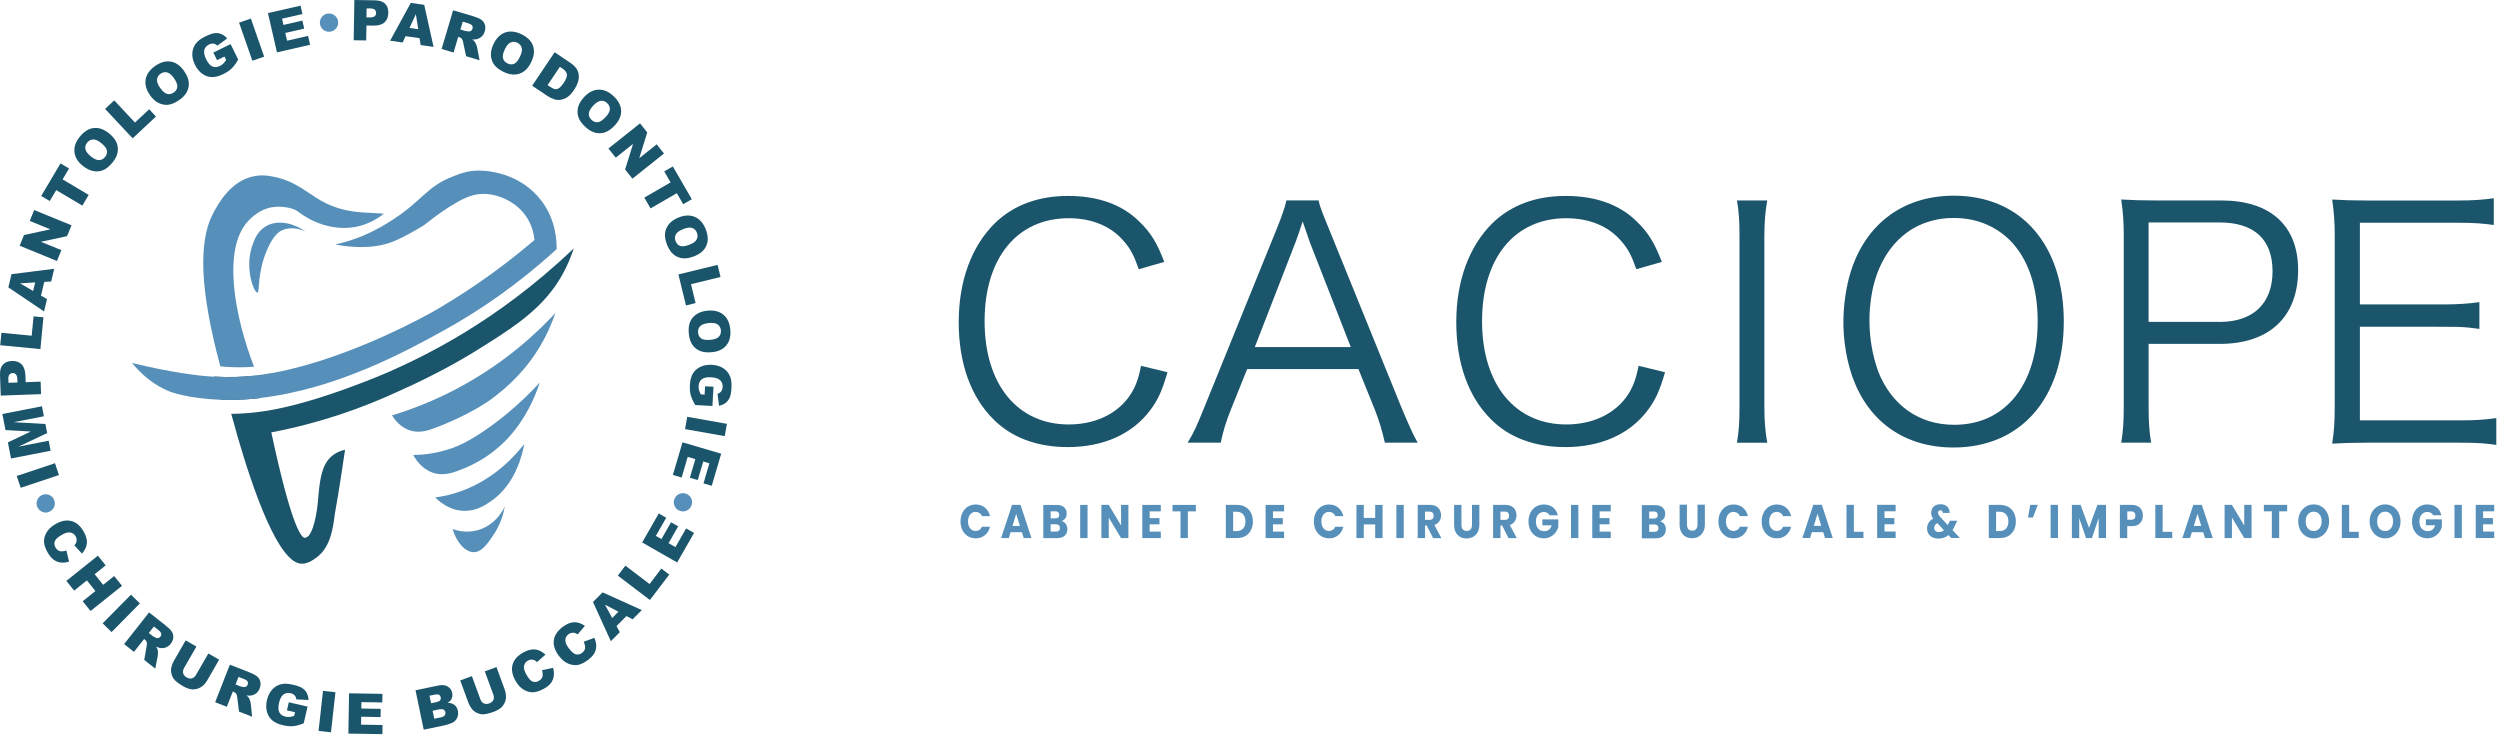 <svg width="602" height="177" viewBox="0 0 602 177" fill="none" xmlns="http://www.w3.org/2000/svg">
<g clip-path="url(#clip0_644_2712)">
<path d="M274.759 88.1C274.069 91.62 273.299 93.54 271.689 95.77C268.549 99.92 263.399 102.21 257.339 102.21C244.989 102.21 237.089 92.54 237.089 77.34C237.089 62.14 244.919 52.55 257.339 52.55C262.949 52.55 267.549 54.47 270.619 58.08C272.219 59.91 273.069 61.53 274.219 64.83L280.359 63.06C278.529 58.31 277.069 56 274.379 53.39C270.239 49.25 264.399 47.18 257.189 47.18C249.979 47.18 244.069 49.41 239.609 53.7C233.929 59.3 230.859 67.66 230.859 77.57C230.859 87.48 233.779 95.53 239.149 100.9C243.529 105.36 249.739 107.66 257.109 107.66C265.709 107.66 272.689 104.51 276.989 98.76C278.829 96.3 279.819 94.15 281.129 89.63L274.759 88.09V88.1Z" fill="#1A556B"/>
<path d="M337.319 97.77L320.129 55.4C318.209 50.71 317.818 49.72 317.518 48.26H309.768C309.388 50.02 308.769 51.78 307.319 55.4L290.129 97.77C288.049 102.91 287.519 104.06 285.979 106.6H293.958C294.498 103.91 295.189 101.68 296.339 98.77L300.319 88.87H327.108L331.108 98.77C332.028 101.14 332.869 103.83 333.479 106.6H341.379C340.239 104.6 339.239 102.37 337.319 97.77ZM302.159 83.57L311.988 58.26C312.138 57.95 312.369 57.11 312.839 55.88C312.989 55.34 313.299 54.5 313.689 53.34C315.149 57.57 315.149 57.64 315.379 58.26L325.268 83.57H302.169H302.159Z" fill="#1A556B"/>
<path d="M394.57 88.1C393.88 91.62 393.11 93.54 391.5 95.77C388.35 99.92 383.21 102.21 377.15 102.21C364.79 102.21 356.88 92.54 356.88 77.34C356.88 62.14 364.71 52.55 377.15 52.55C382.75 52.55 387.36 54.47 390.42 58.08C392.03 59.91 392.88 61.53 394.03 64.83L400.17 63.06C398.33 58.31 396.86 56 394.19 53.39C390.04 49.25 384.21 47.18 377 47.18C369.79 47.18 363.87 49.41 359.42 53.7C353.74 59.3 350.67 67.66 350.67 77.57C350.67 87.48 353.59 95.53 358.96 100.9C363.33 105.36 369.55 107.66 376.92 107.66C385.52 107.66 392.5 104.51 396.79 98.76C398.63 96.3 399.63 94.15 400.94 89.63L394.57 88.09V88.1Z" fill="#1A556B"/>
<path d="M424.86 56.87C424.86 53.64 425.09 50.8 425.55 48.27H418.26C418.72 51.02 418.87 53.02 418.87 56.87V98.01C418.87 101.84 418.72 103.76 418.26 106.61H425.55C425.09 104 424.86 101.38 424.86 98.01V56.87Z" fill="#1A556B"/>
<path d="M445.259 66.83C444.999 67.76 444.789 68.71 444.619 69.69C444.619 69.69 444.625 69.69 444.639 69.69C444.829 68.67 445.049 67.71 445.269 66.84L445.259 66.83ZM444.969 86.95C445.089 87.48 445.229 88 445.369 88.51C445.229 88 445.099 87.48 444.969 86.95ZM445.369 88.51C445.539 89.11 445.709 89.7 445.889 90.26C445.699 89.69 445.539 89.1 445.369 88.51Z" fill="#1A556B"/>
<path d="M470.48 47.12C457.71 47.12 448.52 54.57 445.26 66.83C445.04 67.7 444.83 68.66 444.63 69.68C443.86 73.79 443.47 79.07 444.56 85C444.91 86.91 445.38 88.67 445.89 90.27C445.89 90.3 445.91 90.32 445.92 90.35C445.98 90.55 446.05 90.75 446.13 90.94C449.96 101.49 458.6 107.76 470.4 107.76C486.59 107.76 496.96 95.93 496.96 77.43C496.96 58.93 486.68 47.12 470.48 47.12ZM483.84 97.08C480.39 100.53 475.86 102.29 470.56 102.29C461.99 102.29 455.44 97.47 452.26 89.44C452.26 89.41 452.24 89.39 452.23 89.36C451.37 86.9 450.45 83.42 450.22 79.21C450.17 78.29 450.16 77.41 450.17 76.57C450.17 76.56 450.17 76.55 450.17 76.54C450.18 75.73 450.22 74.96 450.28 74.22C450.28 74.11 450.3 74.01 450.31 73.9C450.44 72.46 450.63 71.17 450.85 70.05C450.87 69.99 450.88 69.94 450.89 69.88C451.28 68.02 453.09 59.46 460.66 55.03C464.9 52.55 469.02 52.49 470.48 52.49C475.78 52.49 480.38 54.34 483.92 57.79C488.36 62.23 490.67 68.99 490.67 77.43C490.67 85.87 488.21 92.78 483.84 97.09V97.08Z" fill="#1A556B"/>
<path d="M534.879 48.27H519.229C515.689 48.27 513.539 48.19 510.789 48.04C511.249 51.26 511.399 53.64 511.399 56.79V98C511.399 101.6 511.249 103.83 510.789 106.6H517.999C517.539 103.99 517.389 101.6 517.389 97.93V82.81H534.509C546.479 82.81 553.389 76.28 553.389 65C553.389 54.33 546.699 48.27 534.889 48.27H534.879ZM534.499 77.51H517.379V53.57H534.499C542.789 53.57 547.229 57.64 547.229 65.32C547.229 73 542.629 77.52 534.499 77.52V77.51Z" fill="#1A556B"/>
<path d="M601.11 100.68V107.14C598.65 106.76 596.59 106.6 592.51 106.6H570.03C566.35 106.6 564.2 106.68 561.59 106.83C562.05 103.91 562.2 101.61 562.2 97.7V56.8C562.2 53.5 562.05 51.42 561.59 48.05C564.28 48.2 566.34 48.28 570.03 48.28H591.9C595.27 48.28 597.88 48.12 600.5 47.74V54.18C597.81 53.8 595.75 53.64 591.9 53.64H568.26V73.3H589.01C592.08 73.28 594.29 73.12 597.04 72.76V79.2C595.26 78.94 593.77 78.78 591.74 78.71H591.22L584.43 78.67H568.26V101.22H592.59C596.12 101.22 598.26 101.07 601.11 100.68Z" fill="#1A556B"/>
<path d="M446.13 90.94C446.06 90.75 446 90.55 445.93 90.35C445.99 90.55 446.06 90.75 446.14 90.94H446.13Z" fill="#1A556B"/>
<path d="M231.759 123.45C232.069 122.83 232.499 122.35 233.059 122C233.609 121.66 234.239 121.48 234.949 121.48C235.809 121.48 236.549 121.73 237.159 122.23C237.769 122.73 238.179 123.41 238.389 124.28H236.449C236.309 123.95 236.099 123.69 235.829 123.52C235.559 123.35 235.259 123.26 234.929 123.26C234.389 123.26 233.939 123.47 233.609 123.89C233.269 124.31 233.099 124.87 233.099 125.56C233.099 126.25 233.269 126.82 233.609 127.23C233.949 127.65 234.389 127.86 234.929 127.86C235.269 127.86 235.569 127.77 235.829 127.6C236.099 127.43 236.299 127.17 236.449 126.84H238.389C238.179 127.71 237.769 128.39 237.159 128.88C236.549 129.38 235.809 129.63 234.949 129.63C234.249 129.63 233.619 129.46 233.059 129.11C232.499 128.76 232.069 128.28 231.759 127.67C231.449 127.05 231.289 126.35 231.289 125.56C231.289 124.77 231.439 124.07 231.759 123.45Z" fill="#5690BA"/>
<path d="M246.058 128.16H243.348L242.918 129.57H241.068L243.698 121.58H245.748L248.378 129.57H246.508L246.078 128.16H246.058ZM245.598 126.66L244.698 123.73L243.808 126.66H245.598Z" fill="#5690BA"/>
<path d="M256.639 126.16C256.889 126.52 257.019 126.93 257.019 127.4C257.019 128.07 256.809 128.6 256.379 128.99C255.959 129.38 255.359 129.58 254.609 129.58H251.229V121.59H254.499C255.239 121.59 255.809 121.78 256.229 122.15C256.649 122.52 256.859 123.03 256.859 123.66C256.859 124.13 256.749 124.52 256.519 124.83C256.289 125.14 255.999 125.36 255.629 125.48C256.049 125.58 256.389 125.81 256.639 126.17V126.16ZM252.999 124.81H254.159C254.449 124.81 254.669 124.74 254.829 124.6C254.989 124.46 255.059 124.25 255.059 123.98C255.059 123.71 254.979 123.5 254.829 123.35C254.679 123.2 254.449 123.13 254.159 123.13H252.999V124.8V124.81ZM254.989 127.78C255.149 127.63 255.229 127.42 255.229 127.14C255.229 126.86 255.149 126.64 254.979 126.48C254.809 126.32 254.579 126.24 254.279 126.24H252.999V128H254.299C254.599 128 254.829 127.93 254.989 127.78Z" fill="#5690BA"/>
<path d="M261.879 121.58V129.57H260.109V121.58H261.879Z" fill="#5690BA"/>
<path d="M271.719 129.57H269.949L266.989 124.64V129.57H265.219V121.58H266.989L269.949 126.53V121.58H271.719V129.57Z" fill="#5690BA"/>
<path d="M276.838 123.14V124.76H279.208V126.26H276.838V128.01H279.518V129.57H275.068V121.58H279.518V123.14H276.838Z" fill="#5690BA"/>
<path d="M287.96 121.58V123.14H286.04V129.57H284.27V123.14H282.35V121.58H287.96Z" fill="#5690BA"/>
<path d="M299.9 122.08C300.47 122.41 300.92 122.88 301.23 123.49C301.54 124.1 301.7 124.79 301.7 125.58C301.7 126.37 301.54 127.06 301.23 127.66C300.92 128.26 300.47 128.74 299.9 129.07C299.33 129.4 298.66 129.57 297.9 129.57H295.18V121.58H297.9C298.67 121.58 299.33 121.75 299.91 122.08H299.9ZM299.34 127.28C299.71 126.88 299.9 126.31 299.9 125.57C299.9 124.83 299.71 124.26 299.34 123.85C298.97 123.44 298.45 123.23 297.78 123.23H296.94V127.88H297.78C298.45 127.88 298.97 127.68 299.34 127.28Z" fill="#5690BA"/>
<path d="M306.53 123.14V124.76H308.9V126.26H306.53V128.01H309.21V129.57H304.76V121.58H309.21V123.14H306.53Z" fill="#5690BA"/>
<path d="M316.849 123.45C317.159 122.83 317.589 122.35 318.149 122C318.699 121.66 319.329 121.48 320.039 121.48C320.899 121.48 321.639 121.73 322.249 122.23C322.859 122.73 323.269 123.41 323.479 124.28H321.539C321.399 123.95 321.189 123.69 320.919 123.52C320.649 123.35 320.349 123.26 320.019 123.26C319.479 123.26 319.029 123.47 318.699 123.89C318.359 124.31 318.189 124.87 318.189 125.56C318.189 126.25 318.359 126.82 318.699 127.23C319.039 127.65 319.479 127.86 320.019 127.86C320.359 127.86 320.659 127.77 320.919 127.6C321.189 127.43 321.389 127.17 321.539 126.84H323.479C323.269 127.71 322.859 128.39 322.249 128.88C321.639 129.38 320.899 129.63 320.039 129.63C319.339 129.63 318.709 129.46 318.149 129.11C317.589 128.76 317.159 128.28 316.849 127.67C316.539 127.05 316.379 126.35 316.379 125.56C316.379 124.77 316.529 124.07 316.849 123.45Z" fill="#5690BA"/>
<path d="M332.919 121.58V129.57H331.149V126.28H328.399V129.57H326.629V121.58H328.399V124.71H331.149V121.58H332.919Z" fill="#5690BA"/>
<path d="M338.02 121.58V129.57H336.25V121.58H338.02Z" fill="#5690BA"/>
<path d="M345.079 129.57L343.569 126.55H343.149V129.57H341.379V121.58H344.349C344.919 121.58 345.409 121.69 345.809 121.91C346.209 122.13 346.519 122.43 346.709 122.82C346.909 123.2 347.009 123.63 347.009 124.1C347.009 124.63 346.869 125.11 346.599 125.52C346.329 125.94 345.929 126.23 345.399 126.41L347.079 129.58H345.079V129.57ZM343.139 125.18H344.239C344.559 125.18 344.809 125.09 344.969 124.92C345.129 124.75 345.209 124.5 345.209 124.18C345.209 123.86 345.129 123.64 344.969 123.46C344.809 123.28 344.559 123.2 344.239 123.2H343.139V125.18Z" fill="#5690BA"/>
<path d="M351.918 121.58V126.36C351.918 126.84 352.028 127.21 352.238 127.46C352.448 127.71 352.768 127.85 353.178 127.85C353.588 127.85 353.908 127.72 354.128 127.46C354.348 127.2 354.458 126.83 354.458 126.36V121.58H356.228V126.35C356.228 127.06 356.088 127.67 355.818 128.16C355.538 128.65 355.168 129.03 354.708 129.28C354.238 129.53 353.728 129.66 353.148 129.66C352.568 129.66 352.068 129.54 351.608 129.29C351.158 129.04 350.798 128.67 350.538 128.17C350.278 127.67 350.148 127.07 350.148 126.35V121.58H351.918Z" fill="#5690BA"/>
<path d="M363.239 129.57L361.729 126.55H361.309V129.57H359.539V121.58H362.509C363.079 121.58 363.569 121.69 363.969 121.91C364.369 122.13 364.679 122.43 364.869 122.82C365.069 123.2 365.169 123.63 365.169 124.1C365.169 124.63 365.029 125.11 364.759 125.52C364.489 125.94 364.089 126.23 363.559 126.41L365.239 129.58H363.239V129.57ZM361.309 125.18H362.409C362.729 125.18 362.979 125.09 363.139 124.92C363.299 124.75 363.379 124.5 363.379 124.18C363.379 123.86 363.299 123.64 363.139 123.46C362.979 123.28 362.729 123.2 362.409 123.2H361.309V125.18Z" fill="#5690BA"/>
<path d="M373.169 124.11C373.039 123.84 372.849 123.64 372.609 123.5C372.369 123.36 372.079 123.29 371.749 123.29C371.179 123.29 370.719 123.5 370.369 123.91C370.019 124.32 369.849 124.88 369.849 125.57C369.849 126.31 370.029 126.88 370.389 127.29C370.749 127.7 371.249 127.91 371.879 127.91C372.309 127.91 372.679 127.79 372.979 127.55C373.279 127.31 373.499 126.96 373.639 126.5H371.399V125.07H375.249V126.88C375.119 127.37 374.899 127.82 374.579 128.23C374.269 128.65 373.869 128.99 373.389 129.24C372.909 129.49 372.359 129.63 371.759 129.63C371.039 129.63 370.399 129.46 369.839 129.11C369.279 128.76 368.839 128.28 368.529 127.67C368.219 127.05 368.059 126.35 368.059 125.56C368.059 124.77 368.219 124.07 368.529 123.45C368.839 122.83 369.279 122.35 369.839 122C370.399 121.66 371.039 121.48 371.749 121.48C372.619 121.48 373.349 121.71 373.949 122.17C374.549 122.63 374.939 123.27 375.129 124.09H373.179L373.169 124.11Z" fill="#5690BA"/>
<path d="M380.069 121.58V129.57H378.299V121.58H380.069Z" fill="#5690BA"/>
<path d="M385.19 123.14V124.76H387.56V126.26H385.19V128.01H387.87V129.57H383.42V121.58H387.87V123.14H385.19Z" fill="#5690BA"/>
<path d="M469.869 129.57L469.199 128.85C468.529 129.41 467.729 129.69 466.799 129.69C466.239 129.69 465.759 129.59 465.339 129.39C464.929 129.19 464.609 128.9 464.379 128.54C464.159 128.17 464.039 127.74 464.039 127.25C464.039 126.76 464.159 126.3 464.409 125.89C464.659 125.48 465.019 125.15 465.509 124.89C465.329 124.65 465.199 124.41 465.129 124.19C465.059 123.97 465.019 123.72 465.019 123.46C465.019 123.08 465.109 122.74 465.289 122.42C465.469 122.11 465.729 121.86 466.069 121.69C466.409 121.51 466.819 121.42 467.279 121.42C467.739 121.42 468.159 121.51 468.489 121.7C468.819 121.89 469.069 122.14 469.239 122.46C469.409 122.78 469.479 123.13 469.469 123.51H467.799C467.799 123.3 467.759 123.15 467.659 123.04C467.559 122.93 467.429 122.87 467.259 122.87C467.089 122.87 466.959 122.92 466.849 123.03C466.739 123.14 466.679 123.27 466.679 123.44C466.679 123.61 466.729 123.77 466.819 123.94C466.909 124.11 467.059 124.32 467.259 124.54L469.029 126.44C469.029 126.44 469.059 126.36 469.089 126.3C469.109 126.25 469.139 126.19 469.169 126.12L469.549 125.4H471.319L470.819 126.39C470.629 126.84 470.419 127.26 470.179 127.66L471.929 129.55H469.869V129.57ZM468.109 127.69L466.499 125.97C465.999 126.25 465.749 126.63 465.749 127.11C465.749 127.4 465.849 127.64 466.059 127.83C466.259 128.02 466.539 128.12 466.879 128.12C467.339 128.12 467.749 127.98 468.109 127.69Z" fill="#5690BA"/>
<path d="M483.618 122.07C484.188 122.4 484.638 122.87 484.948 123.48C485.258 124.09 485.418 124.78 485.418 125.57C485.418 126.36 485.258 127.05 484.948 127.65C484.638 128.25 484.188 128.73 483.618 129.06C483.048 129.39 482.378 129.56 481.618 129.56H478.898V121.57H481.618C482.388 121.57 483.048 121.74 483.628 122.07H483.618ZM483.058 127.28C483.428 126.88 483.618 126.31 483.618 125.57C483.618 124.83 483.428 124.26 483.058 123.85C482.688 123.44 482.168 123.23 481.498 123.23H480.658V127.88H481.498C482.168 127.88 482.688 127.68 483.058 127.28Z" fill="#5690BA"/>
<path d="M488.88 121.57H490.69L489.53 124.62H488.34L488.88 121.57Z" fill="#5690BA"/>
<path d="M495.559 121.57V129.56H493.789V121.57H495.559Z" fill="#5690BA"/>
<path d="M507.128 121.57V129.56H505.358V124.77L503.738 129.56H502.308L500.678 124.76V129.56H498.908V121.57H500.998L503.038 127.1L505.058 121.57H507.138H507.128Z" fill="#5690BA"/>
<path d="M515.719 125.42C515.529 125.8 515.229 126.11 514.829 126.35C514.429 126.59 513.929 126.7 513.339 126.7H512.239V129.57H510.469V121.58H513.339C513.919 121.58 514.409 121.69 514.809 121.91C515.209 122.13 515.509 122.43 515.709 122.82C515.909 123.21 516.009 123.65 516.009 124.15C516.009 124.61 515.909 125.04 515.719 125.42ZM513.959 124.89C514.129 124.72 514.209 124.47 514.209 124.15C514.209 123.83 514.129 123.58 513.959 123.41C513.789 123.24 513.539 123.15 513.209 123.15H512.249V125.15H513.209C513.549 125.15 513.799 125.06 513.959 124.89Z" fill="#5690BA"/>
<path d="M520.76 128.06H523.08V129.56H519V121.57H520.77V128.06H520.76Z" fill="#5690BA"/>
<path d="M530.51 128.15H527.799L527.37 129.56H525.52L528.15 121.57H530.2L532.83 129.56H530.96L530.53 128.15H530.51ZM530.06 126.65L529.159 123.72L528.27 126.65H530.06Z" fill="#5690BA"/>
<path d="M542.18 129.57H540.41L537.45 124.64V129.57H535.68V121.58H537.45L540.41 126.53V121.58H542.18V129.57Z" fill="#5690BA"/>
<path d="M550.749 121.57V123.13H548.829V129.56H547.059V123.13H545.139V121.57H550.759H550.749Z" fill="#5690BA"/>
<path d="M555.258 129.12C554.688 128.77 554.238 128.28 553.908 127.66C553.578 127.03 553.408 126.33 553.408 125.55C553.408 124.77 553.578 124.07 553.908 123.44C554.238 122.82 554.698 122.33 555.258 121.98C555.828 121.63 556.448 121.46 557.138 121.46C557.828 121.46 558.448 121.63 559.018 121.98C559.588 122.33 560.038 122.81 560.358 123.44C560.688 124.06 560.848 124.77 560.848 125.55C560.848 126.33 560.678 127.04 560.348 127.66C560.018 128.28 559.568 128.77 559.008 129.12C558.448 129.47 557.818 129.64 557.138 129.64C556.458 129.64 555.828 129.47 555.258 129.12ZM558.528 127.23C558.878 126.81 559.048 126.24 559.048 125.54C559.048 124.84 558.878 124.27 558.528 123.85C558.178 123.43 557.718 123.22 557.138 123.22C556.558 123.22 556.088 123.43 555.738 123.85C555.388 124.27 555.218 124.83 555.218 125.55C555.218 126.27 555.388 126.82 555.738 127.24C556.088 127.66 556.558 127.87 557.138 127.87C557.718 127.87 558.178 127.66 558.528 127.23Z" fill="#5690BA"/>
<path d="M565.668 128.06H567.988V129.56H563.908V121.57H565.678V128.06H565.668Z" fill="#5690BA"/>
<path d="M572.459 129.12C571.889 128.77 571.439 128.28 571.109 127.66C570.779 127.03 570.609 126.33 570.609 125.55C570.609 124.77 570.779 124.07 571.109 123.44C571.439 122.82 571.899 122.33 572.459 121.98C573.029 121.63 573.649 121.46 574.339 121.46C575.029 121.46 575.649 121.63 576.219 121.98C576.789 122.33 577.239 122.81 577.559 123.44C577.889 124.06 578.049 124.77 578.049 125.55C578.049 126.33 577.879 127.04 577.549 127.66C577.219 128.28 576.769 128.77 576.209 129.12C575.649 129.47 575.019 129.64 574.339 129.64C573.659 129.64 573.029 129.47 572.459 129.12ZM575.729 127.23C576.079 126.81 576.249 126.24 576.249 125.54C576.249 124.84 576.079 124.27 575.729 123.85C575.379 123.43 574.919 123.22 574.339 123.22C573.759 123.22 573.289 123.43 572.939 123.85C572.589 124.27 572.419 124.83 572.419 125.55C572.419 126.27 572.589 126.82 572.939 127.24C573.289 127.66 573.759 127.87 574.339 127.87C574.919 127.87 575.379 127.66 575.729 127.23Z" fill="#5690BA"/>
<path d="M585.919 124.1C585.789 123.83 585.599 123.63 585.359 123.49C585.109 123.35 584.829 123.28 584.499 123.28C583.929 123.28 583.469 123.49 583.119 123.9C582.779 124.31 582.599 124.87 582.599 125.56C582.599 126.3 582.779 126.87 583.139 127.28C583.499 127.69 583.999 127.9 584.629 127.9C585.059 127.9 585.429 127.78 585.729 127.54C586.029 127.3 586.249 126.95 586.389 126.49H584.149V125.06H587.999V126.87C587.869 127.36 587.649 127.81 587.329 128.22C587.019 128.64 586.619 128.98 586.139 129.23C585.659 129.48 585.109 129.62 584.509 129.62C583.789 129.62 583.149 129.45 582.589 129.1C582.029 128.75 581.589 128.27 581.279 127.66C580.969 127.04 580.809 126.34 580.809 125.55C580.809 124.76 580.969 124.06 581.279 123.44C581.589 122.82 582.029 122.34 582.589 121.99C583.149 121.65 583.789 121.47 584.499 121.47C585.369 121.47 586.099 121.7 586.699 122.16C587.299 122.62 587.689 123.26 587.879 124.08H585.929L585.919 124.1Z" fill="#5690BA"/>
<path d="M592.809 121.57V129.56H591.039V121.57H592.809Z" fill="#5690BA"/>
<path d="M597.928 123.13V124.75H600.298V126.25H597.928V128H600.608V129.56H596.158V121.57H600.608V123.13H597.928Z" fill="#5690BA"/>
<path d="M400.76 126.21C401.01 126.57 401.14 126.98 401.14 127.45C401.14 128.12 400.93 128.65 400.5 129.04C400.08 129.43 399.48 129.63 398.73 129.63H395.35V121.64H398.62C399.36 121.64 399.93 121.83 400.35 122.2C400.77 122.57 400.98 123.08 400.98 123.71C400.98 124.18 400.87 124.57 400.64 124.88C400.41 125.19 400.12 125.41 399.75 125.53C400.17 125.63 400.51 125.86 400.76 126.22V126.21ZM397.12 124.86H398.28C398.57 124.86 398.79 124.79 398.95 124.65C399.11 124.51 399.18 124.3 399.18 124.03C399.18 123.76 399.1 123.55 398.95 123.4C398.8 123.25 398.57 123.18 398.28 123.18H397.12V124.85V124.86ZM399.11 127.83C399.27 127.68 399.35 127.47 399.35 127.19C399.35 126.91 399.27 126.69 399.1 126.53C398.93 126.37 398.7 126.29 398.4 126.29H397.12V128.05H398.42C398.72 128.05 398.95 127.98 399.11 127.83Z" fill="#5690BA"/>
<path d="M414.269 123.45C414.579 122.83 415.009 122.35 415.569 122C416.119 121.66 416.749 121.48 417.459 121.48C418.319 121.48 419.059 121.73 419.669 122.23C420.279 122.73 420.689 123.41 420.899 124.28H418.959C418.819 123.95 418.609 123.69 418.339 123.52C418.069 123.35 417.769 123.26 417.439 123.26C416.899 123.26 416.449 123.47 416.119 123.89C415.779 124.31 415.609 124.87 415.609 125.56C415.609 126.25 415.779 126.82 416.119 127.23C416.459 127.65 416.899 127.86 417.439 127.86C417.779 127.86 418.079 127.77 418.339 127.6C418.609 127.43 418.809 127.17 418.959 126.84H420.899C420.689 127.71 420.279 128.39 419.669 128.88C419.059 129.38 418.319 129.63 417.459 129.63C416.759 129.63 416.129 129.46 415.569 129.11C415.009 128.76 414.579 128.28 414.269 127.67C413.959 127.05 413.799 126.35 413.799 125.56C413.799 124.77 413.949 124.07 414.269 123.45Z" fill="#5690BA"/>
<path d="M424.679 123.45C424.989 122.83 425.419 122.35 425.979 122C426.529 121.66 427.159 121.48 427.869 121.48C428.729 121.48 429.469 121.73 430.079 122.23C430.689 122.73 431.099 123.41 431.309 124.28H429.369C429.229 123.95 429.019 123.69 428.749 123.52C428.479 123.35 428.179 123.26 427.849 123.26C427.309 123.26 426.859 123.47 426.529 123.89C426.189 124.31 426.019 124.87 426.019 125.56C426.019 126.25 426.189 126.82 426.529 127.23C426.869 127.65 427.309 127.86 427.849 127.86C428.189 127.86 428.489 127.77 428.749 127.6C429.019 127.43 429.219 127.17 429.369 126.84H431.309C431.099 127.71 430.689 128.39 430.079 128.88C429.469 129.38 428.729 129.63 427.869 129.63C427.169 129.63 426.539 129.46 425.979 129.11C425.419 128.76 424.989 128.28 424.679 127.67C424.369 127.05 424.209 126.35 424.209 125.56C424.209 124.77 424.359 124.07 424.679 123.45Z" fill="#5690BA"/>
<path d="M406.219 121.52V126.3C406.219 126.78 406.329 127.15 406.539 127.4C406.749 127.65 407.069 127.79 407.479 127.79C407.889 127.79 408.209 127.66 408.429 127.4C408.649 127.14 408.759 126.77 408.759 126.3V121.52H410.529V126.29C410.529 127 410.389 127.61 410.119 128.1C409.839 128.59 409.469 128.97 409.009 129.22C408.539 129.47 408.029 129.6 407.449 129.6C406.869 129.6 406.369 129.48 405.909 129.23C405.459 128.98 405.099 128.61 404.839 128.11C404.579 127.61 404.449 127.01 404.449 126.29V121.52H406.219Z" fill="#5690BA"/>
<path d="M453.79 123.12V124.74H456.16V126.24H453.79V127.99H456.47V129.55H452.02V121.56H456.47V123.12H453.79Z" fill="#5690BA"/>
<path d="M439.01 128.14H436.3L435.87 129.55H434.02L436.65 121.56H438.7L441.33 129.55H439.46L439.03 128.14H439.01ZM438.56 126.63L437.66 123.7L436.77 126.63H438.56Z" fill="#5690BA"/>
<path d="M446.399 128.05H448.719V129.55H444.639V121.56H446.409V128.05H446.399Z" fill="#5690BA"/>
<path d="M138.162 59.82C136.682 64.34 134.732 67.49 133.282 69.46C128.702 75.7 122.282 79.69 114.762 84.38C114.372 84.63 114.042 84.83 113.822 84.96C111.072 86.64 104.992 90.19 95.952 94.23C87.322 98.23 77.082 101.88 65.332 104.11C65.582 105.29 65.862 106.58 66.172 107.95C70.642 127.91 72.712 129.41 73.382 129.51C73.432 129.51 73.482 129.51 73.492 129.51C73.542 129.51 74.152 129.21 74.292 129.05C76.022 127.08 76.542 120.85 76.542 120.85C76.962 115.87 77.322 112.16 79.752 109.96C80.892 108.93 82.192 108.5 83.092 108.3C82.832 110.06 82.462 112.58 81.982 115.63C81.082 121.48 80.772 122.68 80.652 123.59C80.202 126.97 79.722 131.6 76.282 134.2C75.272 134.96 74.232 135.64 72.852 135.74C67.112 136.14 60.792 117.43 57.282 105.37C57.252 105.29 57.232 105.21 57.212 105.13C56.702 103.31 56.192 101.47 55.682 99.65C56.772 99.65 58.132 99.6 59.712 99.47C59.712 99.47 61.962 99.29 64.312 98.91C77.342 96.8 94.322 89.25 94.322 89.25C97.972 87.59 104.272 84.71 112.102 79.92C119.282 75.52 128.502 69.05 138.172 59.8L138.162 59.82Z" fill="#1A556B"/>
<path d="M55.74 105.39C55.72 105.31 55.7 105.23 55.67 105.15C55.69 105.23 55.71 105.31 55.74 105.39Z" fill="#1A556B"/>
<path d="M60.05 90.62C61.04 92.88 61.97 94.68 62.6 95.86C62.17 95.91 61.72 95.96 61.28 96C60.93 96.03 60.59 96.06 60.23 96.09C59.71 96.14 59.19 96.17 58.67 96.2C57.42 96.27 56.16 96.3 54.9 96.3C54.9 96.3 54.75 96.31 54.47 96.31C54.24 96.31 53.4 96.29 53.26 96.28C53.18 96.02 53.09 95.75 53.01 95.49C52.5 93.85 52.03 92.25 51.58 90.7C51.58 90.69 51.57 90.68 51.57 90.67H51.58C52.3 90.71 53.15 90.76 54.11 90.78C55.09 90.79 56.05 90.79 57.02 90.76C58.01 90.73 59.02 90.67 60.04 90.58C60.04 90.59 60.05 90.59 60.05 90.6V90.62Z" fill="#1A556B"/>
<path d="M92.47 51.43C90.11 53.32 87.88 54.07 86.6 54.42C81.18 55.81 76.52 53.77 74.78 52.86C74.57 52.75 74.47 52.71 74.35 52.63C72.93 51.86 71.99 51.11 71.79 50.96C70.49 49.97 67.7 49.56 65.53 49.9C62.48 50.4 60.52 52.43 59.84 53.14C53.44 59.79 56.46 76.2 61.18 88.3C59.07 88.47 56.77 88.51 54.3 88.33C53.88 88.3 53.46 88.27 53.06 88.22C48.25 70.43 47.67 58.4 51.23 51.55C52.4 49.31 55.51 43.37 61.46 42.37C62.84 42.14 63.91 42.24 64.86 42.37C69.21 42.99 71.99 44.85 74.68 46.65C75.58 47.26 76.45 47.83 77.37 48.36C80.14 49.94 83.41 50.88 87.11 51.14C88.9 51.24 90.68 51.35 92.47 51.45V51.43Z" fill="#5690BA"/>
<path d="M134.031 60L133.131 60.82C125.011 68.12 116.161 74.45 106.811 79.6C97.981 84.46 81.211 93.69 62.591 95.84C62.591 95.84 62.591 95.85 62.591 95.86C62.161 95.91 61.711 95.96 61.271 96C60.921 96.03 60.581 96.06 60.221 96.09C59.701 96.14 59.181 96.17 58.661 96.2C57.411 96.27 56.151 96.3 54.891 96.3C54.891 96.3 54.741 96.31 54.461 96.31C54.231 96.31 53.391 96.29 53.251 96.28C45.151 95.97 40.961 94.32 40.961 94.32C39.031 93.57 35.341 91.77 31.801 87.4C36.841 88.65 41.041 89.41 44.131 89.89C47.571 90.42 49.741 90.61 51.581 90.71C52.431 90.75 53.271 90.78 54.111 90.79C55.091 90.8 56.051 90.8 57.021 90.77C58.011 90.74 59.021 90.68 60.041 90.59C61.971 90.41 63.941 90.13 65.931 89.76L66.081 89.73C84.821 86.2 104.291 75.03 104.291 75.03C110.821 71.28 119.411 65.73 128.701 57.79C128.561 56.37 128.081 53.82 126.241 51.49C123.391 47.87 118.141 45.89 113.951 47C109.341 48.2 102.481 54 102.071 54.25C102.061 54.26 101.831 54.39 101.721 54.47C101.581 54.55 101.571 54.56 101.511 54.59C100.221 55.36 97.061 57.21 94.781 58.12C89.721 60.16 84.051 59.51 80.721 58.87C81.971 58.59 83.771 58.14 85.891 57.36C87.911 56.62 90.571 55.45 93.931 53.32C101.921 48.28 102.531 44.98 109.241 42.41C110.691 41.86 111.791 41.43 113.431 41.2C117.281 40.66 125.421 41.77 130.391 48.36C133.881 52.99 134.071 58.04 134.031 59.98V60Z" fill="#5690BA"/>
<path d="M133.74 75.35C132.95 77.7 131.63 80.93 129.4 84.44C125.41 90.71 120.79 94.24 118.07 96.29C118.07 96.29 112.87 100.09 104.21 103.24C102.93 103.7 100.93 104.35 98.73 103.65C96.37 102.9 95 101 94.4 100.02C97 99.23 100.3 98.1 104.02 96.48C107.4 95.01 112.72 92.44 118.7 88.35C124.88 84.12 129.84 79.57 133.75 75.36L133.74 75.35Z" fill="#5690BA"/>
<path d="M129.961 92.16C128.881 95.47 126.661 100.87 122.171 105.66C120.831 107.09 117.421 110.41 112.121 112.63C109.391 113.78 106.871 114.77 104.121 113.79C101.511 112.86 100.091 110.63 99.522 109.56C101.581 109.54 104.551 109.29 107.921 108.22C110.391 107.44 112.841 106.29 116.561 103.76C120.001 101.42 124.801 97.73 129.951 92.15L129.961 92.16Z" fill="#5690BA"/>
<path d="M126.241 106.92C125.821 109.27 124.171 116.78 117.971 120.87C116.581 121.79 114.481 123.13 111.581 123.01C107.951 122.86 105.511 120.51 104.811 119.78C105.681 119.67 106.781 119.48 108.021 119.18C108.021 119.18 109.761 118.75 111.491 118.1C118.911 115.29 123.731 110.12 126.241 106.92Z" fill="#5690BA"/>
<path d="M121.57 121.93C121.27 123.61 120.56 126.32 118.66 129.07C117.33 131 115.99 132.93 114.13 132.96C112.08 132.99 109.97 130.71 108.98 127.39C109.9 127.73 112.25 128.44 115.03 127.67C119.45 126.45 121.3 122.52 121.57 121.93Z" fill="#5690BA"/>
<path d="M73.501 55.71C70.261 53.45 66.541 52.95 63.941 54.53C61.901 55.76 61.181 57.89 60.721 59.23C58.841 64.76 61.231 70.55 61.981 70.47C62.621 70.4 61.811 66.14 64.231 60.35C65.801 56.61 67.231 55.76 67.971 55.43C70.271 54.41 72.681 55.35 73.501 55.71Z" fill="#5690BA"/>
<path d="M65.922 89.77C63.752 90.2 61.772 90.46 60.042 90.62C57.722 90.83 55.732 90.84 54.102 90.8C55.082 90.81 56.042 90.81 57.012 90.78C58.002 90.75 59.012 90.69 60.032 90.6C61.962 90.42 63.932 90.14 65.922 89.77Z" fill="#1A556B"/>
<path d="M4.981 117.46L4.031 114.61L13.241 111.54L14.191 114.39L4.981 117.46Z" fill="#1A556B"/>
<path d="M2.65 110.4L1.9 106.53L7.41 103.91L1.32 103.56L0.57 99.69L10.1 97.83L10.57 100.24L3.3 101.66L10.93 102.1L11.36 104.28L4.45 107.55L11.72 106.13L12.19 108.54L2.66 110.4H2.65Z" fill="#1A556B"/>
<path d="M0.181 95.26L0.001 90.28C-0.039 89.19 0.191 88.37 0.691 87.81C1.191 87.25 1.911 86.95 2.861 86.92C3.841 86.89 4.621 87.15 5.191 87.72C5.761 88.29 6.071 89.18 6.121 90.39L6.181 92.03L9.781 91.9L9.891 94.91L0.191 95.26H0.181ZM4.211 92.1L4.181 91.37C4.161 90.79 4.041 90.39 3.831 90.16C3.621 89.93 3.361 89.83 3.051 89.84C2.741 89.85 2.491 89.96 2.291 90.17C2.091 90.38 1.991 90.77 2.011 91.33L2.041 92.18L4.211 92.1Z" fill="#1A556B"/>
<path d="M0.051 83.13L0.341 80.14L7.631 80.84L8.081 76.18L10.461 76.41L9.731 84.06L0.051 83.13Z" fill="#1A556B"/>
<path d="M10.66 67.88L9.87 71.19L11.32 72.02L10.61 75L2.01 69.2L2.77 66.02L13.06 64.72L12.33 67.78L10.66 67.88ZM8.47 68L4.83 68.23L7.98 70.07L8.47 68Z" fill="#1A556B"/>
<path d="M4.721 59.19L5.781 56.59L12.131 55.23L7.161 53.2L8.231 50.58L17.221 54.25L16.151 56.87L9.841 58.22L14.781 60.23L13.711 62.84L4.721 59.17V59.19Z" fill="#1A556B"/>
<path d="M9.92 47.19L14.57 39.35L16.63 40.57L15.07 43.2L21.36 46.93L19.83 49.51L13.54 45.78L11.98 48.41L9.92 47.19Z" fill="#1A556B"/>
<path d="M19.99 39.99C18.75 39 18.07 37.88 17.93 36.64C17.79 35.4 18.22 34.16 19.21 32.93C20.22 31.67 21.34 30.97 22.56 30.83C23.78 30.69 25 31.11 26.22 32.09C27.1 32.8 27.71 33.53 28.04 34.28C28.37 35.03 28.46 35.82 28.33 36.63C28.2 37.44 27.79 38.27 27.11 39.11C26.42 39.96 25.72 40.56 25 40.9C24.28 41.24 23.48 41.35 22.62 41.22C21.76 41.09 20.88 40.68 19.99 39.97V39.99ZM21.88 37.66C22.64 38.27 23.31 38.57 23.87 38.56C24.43 38.54 24.91 38.29 25.3 37.8C25.7 37.3 25.85 36.78 25.75 36.24C25.65 35.7 25.17 35.09 24.32 34.41C23.61 33.84 22.97 33.56 22.41 33.59C21.85 33.62 21.37 33.87 20.98 34.36C20.6 34.83 20.46 35.34 20.57 35.9C20.67 36.45 21.11 37.04 21.88 37.66Z" fill="#1A556B"/>
<path d="M25.311 26.22L27.501 24.17L32.501 29.51L35.921 26.31L37.551 28.06L31.941 33.31L25.301 26.22H25.311Z" fill="#1A556B"/>
<path d="M36.121 22.91C35.211 21.61 34.861 20.35 35.071 19.12C35.281 17.89 36.041 16.82 37.331 15.91C38.651 14.98 39.921 14.62 41.131 14.83C42.341 15.04 43.401 15.78 44.301 17.06C44.951 17.99 45.331 18.86 45.441 19.67C45.541 20.48 45.421 21.26 45.061 22.01C44.701 22.76 44.081 23.44 43.201 24.06C42.301 24.69 41.461 25.07 40.671 25.2C39.881 25.33 39.091 25.21 38.291 24.85C37.491 24.49 36.761 23.84 36.111 22.92L36.121 22.91ZM38.591 21.2C39.151 22 39.711 22.47 40.251 22.61C40.791 22.75 41.321 22.64 41.841 22.28C42.371 21.91 42.651 21.45 42.701 20.9C42.751 20.35 42.461 19.64 41.831 18.75C41.301 18 40.771 17.56 40.221 17.43C39.681 17.3 39.151 17.41 38.631 17.78C38.141 18.13 37.861 18.58 37.811 19.14C37.761 19.7 38.011 20.39 38.581 21.2H38.591Z" fill="#1A556B"/>
<path d="M52.26 14.47L51.37 12.66L55.53 10.62L57.35 14.34C56.82 15.27 56.3 15.99 55.78 16.49C55.26 16.99 54.58 17.44 53.74 17.85C52.71 18.36 51.78 18.6 50.95 18.56C50.12 18.53 49.36 18.25 48.66 17.73C47.96 17.21 47.39 16.5 46.94 15.59C46.47 14.64 46.26 13.71 46.31 12.82C46.36 11.92 46.67 11.11 47.25 10.37C47.7 9.8 48.43 9.27 49.43 8.78C50.39 8.31 51.16 8.04 51.72 7.98C52.28 7.92 52.81 8 53.31 8.21C53.81 8.42 54.27 8.77 54.7 9.26L52.33 11C52.06 10.72 51.76 10.56 51.42 10.51C51.08 10.46 50.71 10.53 50.31 10.73C49.72 11.02 49.35 11.46 49.2 12.04C49.05 12.62 49.2 13.36 49.63 14.25C50.09 15.19 50.6 15.78 51.15 16.01C51.7 16.24 52.3 16.2 52.93 15.89C53.23 15.74 53.5 15.56 53.73 15.34C53.96 15.12 54.2 14.82 54.45 14.43L54.05 13.61L52.25 14.49L52.26 14.47Z" fill="#1A556B"/>
<path d="M57.57 5.46L60.41 4.47L63.61 13.64L60.77 14.63L57.57 5.46Z" fill="#1A556B"/>
<path d="M64.531 3.15L72.371 1.36L72.832 3.38L67.921 4.5L68.261 6L72.811 4.96L73.251 6.89L68.701 7.93L69.132 9.8L74.181 8.64L74.671 10.78L66.692 12.61L64.522 3.14L64.531 3.15Z" fill="#1A556B"/>
<path d="M81.42 5.22C81.48 5.82 81.32 6.36 80.94 6.83C80.56 7.3 80.07 7.57 79.46 7.64C78.85 7.7 78.32 7.54 77.84 7.16C77.37 6.78 77.1 6.28 77.04 5.68C76.98 5.07 77.13 4.54 77.52 4.06C77.9 3.59 78.39 3.32 79 3.26C79.61 3.2 80.14 3.36 80.62 3.74C81.09 4.12 81.36 4.61 81.42 5.22Z" fill="#5690BA"/>
<path d="M85.31 -1.95317e-05L90.3 0.08C91.39 0.1 92.19 0.37 92.73 0.89C93.26 1.41 93.52 2.15 93.51 3.11C93.49 4.09 93.19 4.85 92.59 5.39C91.99 5.93 91.09 6.19 89.88 6.17L88.24 6.14L88.18 9.74L85.17 9.69L85.33 -0.02L85.31 -1.95317e-05ZM88.25 4.19H88.99C89.57 4.21 89.98 4.12 90.21 3.92C90.44 3.72 90.57 3.47 90.57 3.15C90.57 2.84 90.48 2.59 90.28 2.37C90.08 2.15 89.7 2.04 89.14 2.03H88.28L88.25 4.18V4.19Z" fill="#1A556B"/>
<path d="M101.031 9.19L97.661 8.71L96.971 10.23L93.941 9.8L98.911 0.7L102.151 1.16L104.401 11.29L101.291 10.85L101.031 9.19ZM100.711 7.03L100.141 3.42L98.601 6.73L100.711 7.03Z" fill="#1A556B"/>
<path d="M106.34 11.79L109.11 2.48L113.9 3.9C114.79 4.16 115.45 4.44 115.87 4.73C116.29 5.02 116.59 5.42 116.75 5.91C116.92 6.41 116.91 6.95 116.73 7.55C116.58 8.07 116.33 8.48 116 8.79C115.67 9.1 115.28 9.31 114.82 9.43C114.53 9.51 114.16 9.53 113.7 9.5C114.01 9.72 114.22 9.9 114.35 10.07C114.43 10.18 114.54 10.39 114.66 10.7C114.79 11.01 114.86 11.24 114.89 11.4L115.48 14.51L112.23 13.54L111.54 10.24C111.45 9.81 111.35 9.52 111.23 9.37C111.07 9.16 110.85 9.02 110.59 8.95L110.34 8.87L109.22 12.65L106.33 11.79H106.34ZM110.87 7.11L112.08 7.47C112.21 7.51 112.48 7.54 112.88 7.57C113.08 7.59 113.27 7.54 113.43 7.42C113.6 7.3 113.71 7.14 113.77 6.93C113.86 6.63 113.83 6.37 113.69 6.15C113.55 5.93 113.21 5.75 112.69 5.59L111.43 5.21L110.87 7.1V7.11Z" fill="#1A556B"/>
<path d="M118.83 10.63C119.5 9.2 120.43 8.27 121.6 7.84C122.78 7.42 124.08 7.54 125.5 8.21C126.96 8.9 127.91 9.82 128.33 10.98C128.75 12.14 128.63 13.42 127.97 14.84C127.49 15.87 126.92 16.63 126.26 17.12C125.61 17.61 124.87 17.89 124.04 17.95C123.21 18.01 122.31 17.81 121.34 17.35C120.35 16.88 119.6 16.34 119.1 15.72C118.6 15.1 118.31 14.35 118.22 13.48C118.14 12.61 118.34 11.66 118.82 10.63H118.83ZM121.54 11.92C121.12 12.81 120.99 13.52 121.14 14.07C121.29 14.61 121.65 15.02 122.21 15.28C122.79 15.55 123.33 15.58 123.83 15.35C124.33 15.12 124.81 14.51 125.27 13.53C125.66 12.7 125.78 12.02 125.62 11.48C125.47 10.94 125.1 10.54 124.53 10.27C123.98 10.01 123.45 10 122.94 10.23C122.43 10.46 121.96 11.02 121.54 11.92Z" fill="#1A556B"/>
<path d="M133.56 12.59L137.26 15.07C137.99 15.56 138.51 16.05 138.83 16.55C139.15 17.05 139.33 17.58 139.37 18.15C139.42 18.72 139.34 19.29 139.14 19.87C138.94 20.45 138.66 21.02 138.29 21.56C137.71 22.42 137.17 23.02 136.65 23.37C136.13 23.71 135.6 23.93 135.03 24.02C134.47 24.11 133.95 24.07 133.48 23.91C132.84 23.69 132.29 23.43 131.85 23.13L128.15 20.64L133.56 12.58V12.59ZM134.82 16.09L131.86 20.49L132.47 20.9C132.99 21.25 133.4 21.44 133.7 21.47C134 21.5 134.31 21.42 134.62 21.21C134.94 21.01 135.31 20.58 135.75 19.94C136.32 19.09 136.58 18.41 136.51 17.91C136.44 17.41 136.09 16.94 135.44 16.51L134.82 16.09Z" fill="#1A556B"/>
<path d="M140.61 23.42C141.68 22.25 142.84 21.64 144.09 21.59C145.34 21.54 146.54 22.04 147.7 23.11C148.89 24.2 149.51 25.37 149.57 26.6C149.63 27.83 149.13 29.02 148.07 30.17C147.3 31.01 146.53 31.56 145.76 31.84C144.99 32.12 144.2 32.16 143.39 31.97C142.58 31.78 141.79 31.32 140.99 30.59C140.18 29.85 139.63 29.11 139.34 28.37C139.05 27.63 138.99 26.83 139.17 25.97C139.35 25.11 139.83 24.26 140.6 23.43L140.61 23.42ZM142.82 25.46C142.16 26.18 141.81 26.82 141.79 27.39C141.77 27.95 141.99 28.45 142.45 28.87C142.92 29.31 143.43 29.49 143.98 29.42C144.53 29.35 145.16 28.92 145.9 28.12C146.52 27.45 146.83 26.83 146.85 26.27C146.86 25.71 146.64 25.22 146.17 24.79C145.72 24.38 145.22 24.21 144.66 24.28C144.1 24.35 143.49 24.75 142.82 25.47V25.46Z" fill="#1A556B"/>
<path d="M154.12 29.7L155.86 31.89L153.93 38.1L158.13 34.76L159.89 36.97L152.29 43.02L150.53 40.81L152.44 34.65L148.27 37.97L146.51 35.76L154.11 29.71L154.12 29.7Z" fill="#1A556B"/>
<path d="M162.02 40.08L166.59 47.97L164.51 49.17L162.98 46.52L156.65 50.18L155.15 47.58L161.48 43.92L159.95 41.27L162.03 40.07L162.02 40.08Z" fill="#1A556B"/>
<path d="M163.38 52.38C164.85 51.79 166.16 51.74 167.31 52.23C168.46 52.72 169.33 53.69 169.92 55.16C170.52 56.66 170.59 57.98 170.11 59.11C169.63 60.25 168.67 61.1 167.22 61.69C166.17 62.11 165.23 62.28 164.42 62.2C163.6 62.12 162.87 61.82 162.23 61.3C161.58 60.78 161.06 60.02 160.66 59.02C160.25 58 160.07 57.1 160.13 56.3C160.19 55.5 160.48 54.76 161.01 54.06C161.54 53.36 162.34 52.8 163.39 52.38H163.38ZM164.49 55.17C163.58 55.54 162.99 55.97 162.73 56.47C162.47 56.97 162.46 57.51 162.69 58.09C162.93 58.69 163.31 59.07 163.83 59.24C164.35 59.41 165.12 59.29 166.12 58.89C166.97 58.55 167.52 58.13 167.77 57.63C168.02 57.13 168.03 56.59 167.8 56C167.57 55.44 167.19 55.07 166.66 54.89C166.12 54.71 165.4 54.81 164.48 55.18L164.49 55.17Z" fill="#1A556B"/>
<path d="M172.791 63.78L173.501 66.7L166.391 68.43L167.501 72.98L165.181 73.55L163.361 66.08L172.791 63.78Z" fill="#1A556B"/>
<path d="M170.35 74.81C171.93 74.65 173.2 74.97 174.17 75.76C175.14 76.55 175.7 77.73 175.85 79.3C176.01 80.91 175.7 82.19 174.92 83.15C174.14 84.11 172.98 84.66 171.42 84.81C170.29 84.92 169.34 84.82 168.59 84.52C167.83 84.21 167.21 83.72 166.74 83.04C166.27 82.36 165.98 81.49 165.87 80.41C165.76 79.32 165.85 78.4 166.12 77.65C166.39 76.9 166.89 76.27 167.6 75.75C168.31 75.23 169.23 74.92 170.35 74.8V74.81ZM170.64 77.8C169.66 77.9 168.98 78.15 168.59 78.55C168.2 78.95 168.04 79.47 168.1 80.09C168.16 80.73 168.42 81.21 168.87 81.52C169.32 81.83 170.09 81.93 171.17 81.82C172.08 81.73 172.73 81.48 173.11 81.07C173.49 80.66 173.65 80.14 173.59 79.51C173.53 78.91 173.27 78.45 172.81 78.12C172.35 77.8 171.62 77.69 170.64 77.78V77.8Z" fill="#1A556B"/>
<path d="M169.79 93.02L171.81 93.13L171.55 97.76L167.42 97.53C166.87 96.61 166.5 95.8 166.32 95.11C166.14 94.42 166.08 93.6 166.13 92.67C166.19 91.52 166.44 90.59 166.88 89.89C167.31 89.19 167.93 88.66 168.73 88.3C169.53 87.94 170.43 87.79 171.43 87.85C172.49 87.91 173.4 88.18 174.15 88.66C174.91 89.14 175.47 89.81 175.82 90.68C176.1 91.36 176.2 92.25 176.14 93.36C176.08 94.43 175.94 95.23 175.71 95.75C175.48 96.27 175.16 96.69 174.73 97.02C174.3 97.35 173.77 97.58 173.14 97.72L172.79 94.8C173.16 94.7 173.45 94.52 173.66 94.24C173.87 93.96 173.99 93.61 174.01 93.17C174.05 92.51 173.85 91.98 173.41 91.56C172.98 91.14 172.26 90.91 171.28 90.85C170.23 90.79 169.47 90.95 169 91.32C168.53 91.69 168.27 92.23 168.23 92.93C168.21 93.26 168.24 93.59 168.32 93.9C168.4 94.21 168.54 94.57 168.76 94.97L169.67 95.02L169.78 93.02H169.79Z" fill="#1A556B"/>
<path d="M175.041 102.06L174.521 105.02L164.961 103.33L165.481 100.37L175.041 102.06Z" fill="#1A556B"/>
<path d="M173.661 109.26L171.391 116.98L169.401 116.39L170.821 111.56L169.341 111.12L168.021 115.6L166.121 115.04L167.441 110.56L165.601 110.02L164.141 114.99L162.031 114.37L164.341 106.51L173.661 109.25V109.26Z" fill="#1A556B"/>
<path d="M163.581 122.97C163.021 122.73 162.631 122.33 162.411 121.77C162.181 121.21 162.191 120.65 162.431 120.08C162.671 119.52 163.071 119.13 163.641 118.91C164.211 118.69 164.771 118.69 165.321 118.93C165.881 119.17 166.271 119.57 166.501 120.13C166.721 120.69 166.721 121.25 166.471 121.81C166.231 122.37 165.831 122.76 165.271 122.99C164.711 123.21 164.151 123.21 163.591 122.96L163.581 122.97Z" fill="#5690BA"/>
<path d="M11.881 123.24C11.321 123.48 10.761 123.49 10.201 123.26C9.641 123.03 9.231 122.65 8.991 122.09C8.751 121.53 8.741 120.97 8.971 120.4C9.201 119.84 9.591 119.43 10.141 119.2C10.701 118.96 11.261 118.95 11.821 119.17C12.381 119.39 12.781 119.79 13.021 120.35C13.261 120.91 13.271 121.47 13.051 122.03C12.831 122.59 12.431 122.99 11.871 123.23L11.881 123.24Z" fill="#5690BA"/>
<path d="M15.991 132.57L16.631 135.24C15.901 135.46 15.231 135.53 14.611 135.45C13.991 135.37 13.431 135.15 12.931 134.79C12.431 134.43 11.961 133.88 11.521 133.12C10.991 132.21 10.691 131.39 10.611 130.65C10.541 129.92 10.711 129.15 11.141 128.34C11.561 127.53 12.291 126.82 13.331 126.22C14.721 125.41 16.001 125.16 17.171 125.46C18.351 125.76 19.331 126.59 20.111 127.94C20.731 129 21.001 129.95 20.921 130.81C20.841 131.66 20.451 132.5 19.741 133.31L17.901 131.32C18.111 131.09 18.251 130.9 18.311 130.74C18.421 130.48 18.471 130.21 18.461 129.94C18.441 129.67 18.361 129.4 18.211 129.14C17.871 128.55 17.371 128.24 16.711 128.2C16.221 128.17 15.601 128.37 14.851 128.81C13.921 129.35 13.371 129.86 13.191 130.35C13.011 130.84 13.071 131.33 13.371 131.84C13.661 132.34 14.021 132.63 14.441 132.72C14.861 132.81 15.381 132.76 15.971 132.57H15.991Z" fill="#1A556B"/>
<path d="M23.561 133.8L25.441 136.14L22.791 138.27L24.84 140.83L27.491 138.71L29.381 141.06L21.8 147.13L19.91 144.78L22.971 142.32L20.921 139.76L17.86 142.22L15.98 139.88L23.561 133.81V133.8Z" fill="#1A556B"/>
<path d="M31.541 143.19L33.681 145.3L26.861 152.21L24.721 150.1L31.541 143.19Z" fill="#1A556B"/>
<path d="M29.891 155.09L35.901 147.47L39.831 150.57C40.561 151.14 41.071 151.65 41.351 152.07C41.631 152.49 41.761 152.98 41.731 153.5C41.701 154.02 41.491 154.53 41.111 155.01C40.781 155.43 40.401 155.73 39.981 155.89C39.561 156.06 39.111 156.11 38.651 156.05C38.351 156.01 38.001 155.9 37.581 155.7C37.791 156.02 37.921 156.27 37.971 156.47C38.011 156.6 38.031 156.83 38.031 157.17C38.031 157.5 38.021 157.75 37.991 157.9L37.391 161.01L34.731 158.91L35.311 155.59C35.391 155.16 35.401 154.85 35.351 154.67C35.271 154.42 35.131 154.21 34.911 154.04L34.701 153.88L32.261 156.97L29.891 155.1V155.09ZM35.841 152.42L36.831 153.2C36.941 153.28 37.171 153.41 37.541 153.59C37.721 153.68 37.911 153.7 38.111 153.65C38.311 153.6 38.481 153.49 38.611 153.32C38.801 153.07 38.871 152.82 38.821 152.57C38.771 152.32 38.531 152.02 38.101 151.68L37.061 150.86L35.841 152.41V152.42Z" fill="#1A556B"/>
<path d="M50.181 157.36L52.771 158.85L49.881 163.86C49.591 164.36 49.251 164.78 48.841 165.13C48.431 165.48 47.961 165.73 47.441 165.87C46.921 166.01 46.441 166.04 46.001 165.97C45.391 165.87 44.731 165.61 44.021 165.2C43.611 164.96 43.181 164.68 42.731 164.34C42.281 164 41.941 163.66 41.711 163.3C41.481 162.94 41.331 162.53 41.241 162.06C41.151 161.59 41.151 161.16 41.241 160.77C41.391 160.14 41.581 159.62 41.821 159.21L44.711 154.2L47.301 155.69L44.341 160.82C44.081 161.28 44.001 161.71 44.101 162.12C44.211 162.52 44.481 162.86 44.941 163.12C45.391 163.38 45.811 163.45 46.211 163.35C46.611 163.24 46.951 162.95 47.211 162.49L50.171 157.36H50.181Z" fill="#1A556B"/>
<path d="M51.81 169.1L55.35 160.06L60.011 161.88C60.87 162.22 61.501 162.55 61.901 162.88C62.3 163.21 62.56 163.63 62.681 164.14C62.8 164.65 62.751 165.19 62.531 165.77C62.331 166.27 62.06 166.66 61.7 166.94C61.34 167.22 60.931 167.4 60.471 167.48C60.17 167.53 59.8 167.52 59.35 167.45C59.641 167.69 59.84 167.9 59.95 168.07C60.02 168.18 60.111 168.4 60.211 168.72C60.31 169.04 60.37 169.28 60.38 169.44L60.711 172.59L57.55 171.35L57.141 168C57.09 167.57 57.011 167.27 56.91 167.1C56.761 166.88 56.56 166.72 56.31 166.62L56.06 166.52L54.62 170.19L51.81 169.09V169.1ZM56.721 164.82L57.901 165.28C58.031 165.33 58.291 165.39 58.691 165.45C58.891 165.49 59.081 165.45 59.251 165.34C59.431 165.23 59.55 165.08 59.63 164.89C59.74 164.6 59.74 164.34 59.62 164.11C59.501 163.88 59.181 163.67 58.67 163.47L57.441 162.99L56.721 164.83V164.82Z" fill="#1A556B"/>
<path d="M69.091 171.08L69.541 169.11L74.061 170.15L73.131 174.18C72.131 174.57 71.271 174.8 70.561 174.86C69.851 174.92 69.031 174.85 68.121 174.63C67.001 174.37 66.131 173.97 65.511 173.42C64.891 172.87 64.471 172.18 64.261 171.33C64.051 170.48 64.051 169.57 64.281 168.59C64.521 167.56 64.941 166.71 65.541 166.04C66.141 165.37 66.901 164.94 67.811 164.73C68.521 164.57 69.421 164.62 70.501 164.87C71.551 165.11 72.311 165.39 72.781 165.69C73.261 166 73.621 166.39 73.871 166.87C74.121 167.35 74.261 167.91 74.291 168.56L71.351 168.41C71.321 168.03 71.181 167.71 70.951 167.45C70.721 167.2 70.381 167.02 69.951 166.92C69.311 166.77 68.751 166.88 68.261 167.23C67.781 167.59 67.421 168.25 67.201 169.21C66.961 170.23 66.991 171.01 67.271 171.54C67.551 172.07 68.041 172.41 68.731 172.57C69.061 172.65 69.381 172.67 69.701 172.64C70.021 172.61 70.401 172.53 70.831 172.39L71.041 171.5L69.081 171.05L69.091 171.08Z" fill="#1A556B"/>
<path d="M77.781 166.36L80.771 166.69L79.701 176.34L76.711 176.01L77.781 166.36Z" fill="#1A556B"/>
<path d="M84.051 166.95L92.091 167.08L92.061 169.15L87.031 169.07L87.001 170.61L91.671 170.69L91.641 172.67L86.971 172.59L86.941 174.5L92.121 174.58L92.081 176.78L83.891 176.65L84.051 166.94V166.95Z" fill="#1A556B"/>
<path d="M100.051 166.22L105.551 165.07C106.471 164.88 107.221 164.96 107.801 165.31C108.391 165.66 108.751 166.17 108.891 166.84C109.011 167.4 108.931 167.92 108.671 168.39C108.491 168.71 108.201 168.99 107.781 169.24C108.501 169.26 109.061 169.44 109.461 169.77C109.871 170.1 110.131 170.57 110.261 171.18C110.361 171.67 110.341 172.14 110.191 172.58C110.041 173.02 109.791 173.4 109.441 173.71C109.221 173.9 108.871 174.09 108.391 174.25C107.751 174.47 107.321 174.61 107.101 174.65L102.031 175.71L100.051 166.2V166.22ZM103.791 169.34L105.071 169.07C105.531 168.97 105.831 168.83 105.981 168.63C106.131 168.43 106.171 168.19 106.111 167.89C106.051 167.61 105.921 167.42 105.711 167.3C105.501 167.18 105.171 167.17 104.721 167.26L103.421 167.53L103.801 169.33L103.791 169.34ZM104.571 173.07L106.071 172.76C106.581 172.66 106.911 172.49 107.081 172.27C107.251 172.05 107.301 171.78 107.241 171.48C107.181 171.2 107.031 170.99 106.791 170.87C106.551 170.74 106.171 170.73 105.661 170.84L104.171 171.15L104.571 173.08V173.07Z" fill="#1A556B"/>
<path d="M116.74 161.66L119.55 160.63L121.54 166.06C121.74 166.6 121.84 167.14 121.85 167.68C121.85 168.22 121.75 168.74 121.52 169.23C121.29 169.72 121.01 170.11 120.67 170.4C120.2 170.8 119.58 171.15 118.81 171.43C118.37 171.59 117.87 171.74 117.32 171.87C116.77 172 116.29 172.04 115.87 171.98C115.45 171.92 115.03 171.78 114.62 171.55C114.2 171.32 113.87 171.04 113.64 170.72C113.25 170.2 112.98 169.72 112.81 169.27L110.82 163.84L113.63 162.81L115.67 168.37C115.85 168.87 116.13 169.21 116.51 169.38C116.89 169.55 117.32 169.56 117.81 169.38C118.3 169.2 118.62 168.93 118.8 168.55C118.98 168.17 118.97 167.73 118.78 167.23L116.74 161.67V161.66Z" fill="#1A556B"/>
<path d="M130.5 161.38L133.19 160.82C133.39 161.55 133.44 162.23 133.34 162.84C133.24 163.46 133.01 164.01 132.64 164.5C132.27 164.99 131.7 165.45 130.94 165.86C130.01 166.37 129.18 166.65 128.45 166.7C127.72 166.75 126.95 166.55 126.15 166.11C125.35 165.66 124.67 164.91 124.09 163.86C123.32 162.45 123.1 161.16 123.44 160C123.78 158.84 124.63 157.88 126 157.12C127.07 156.53 128.04 156.29 128.89 156.39C129.74 156.49 130.56 156.91 131.35 157.64L129.31 159.43C129.09 159.21 128.9 159.07 128.74 159C128.48 158.88 128.22 158.82 127.95 158.83C127.68 158.84 127.41 158.91 127.15 159.06C126.55 159.39 126.23 159.88 126.17 160.53C126.12 161.02 126.31 161.64 126.73 162.4C127.25 163.34 127.74 163.91 128.22 164.11C128.7 164.3 129.2 164.26 129.72 163.97C130.22 163.69 130.53 163.35 130.63 162.92C130.73 162.5 130.69 161.98 130.52 161.38H130.5Z" fill="#1A556B"/>
<path d="M140.55 154.53L143.13 153.59C143.43 154.29 143.58 154.95 143.57 155.57C143.56 156.19 143.41 156.77 143.11 157.31C142.81 157.85 142.31 158.38 141.62 158.9C140.78 159.53 139.99 159.93 139.28 160.09C138.56 160.25 137.78 160.16 136.92 159.84C136.07 159.51 135.28 158.87 134.56 157.91C133.6 156.63 133.2 155.38 133.36 154.18C133.52 152.98 134.23 151.91 135.48 150.97C136.46 150.24 137.38 149.86 138.23 149.83C139.09 149.8 139.96 150.1 140.85 150.71L139.09 152.77C138.84 152.59 138.63 152.47 138.47 152.43C138.2 152.35 137.93 152.33 137.66 152.38C137.39 152.43 137.14 152.54 136.9 152.72C136.36 153.13 136.1 153.66 136.14 154.31C136.16 154.8 136.44 155.39 136.96 156.09C137.61 156.95 138.18 157.44 138.68 157.57C139.18 157.69 139.67 157.57 140.14 157.22C140.6 156.87 140.85 156.49 140.89 156.05C140.93 155.62 140.82 155.11 140.56 154.54L140.55 154.53Z" fill="#1A556B"/>
<path d="M150.851 148.35L148.451 150.76L149.251 152.23L147.091 154.4L142.791 144.96L145.101 142.64L154.551 146.91L152.331 149.13L150.851 148.34V148.35ZM148.921 147.31L145.691 145.6L147.411 148.82L148.911 147.31H148.921Z" fill="#1A556B"/>
<path d="M148.781 138.6L150.591 136.21L156.421 140.64L159.251 136.91L161.151 138.36L156.501 144.48L148.771 138.61L148.781 138.6Z" fill="#1A556B"/>
<path d="M154.641 130.62L158.631 123.64L160.431 124.67L157.931 129.04L159.271 129.81L161.591 125.76L163.311 126.74L160.991 130.79L162.651 131.74L165.221 127.24L167.131 128.33L163.061 135.44L154.631 130.62H154.641Z" fill="#1A556B"/>
</g>
<defs>
<clipPath id="clip0_644_2712">
<rect width="601.11" height="176.79" fill="white"/>
</clipPath>
</defs>
</svg>

